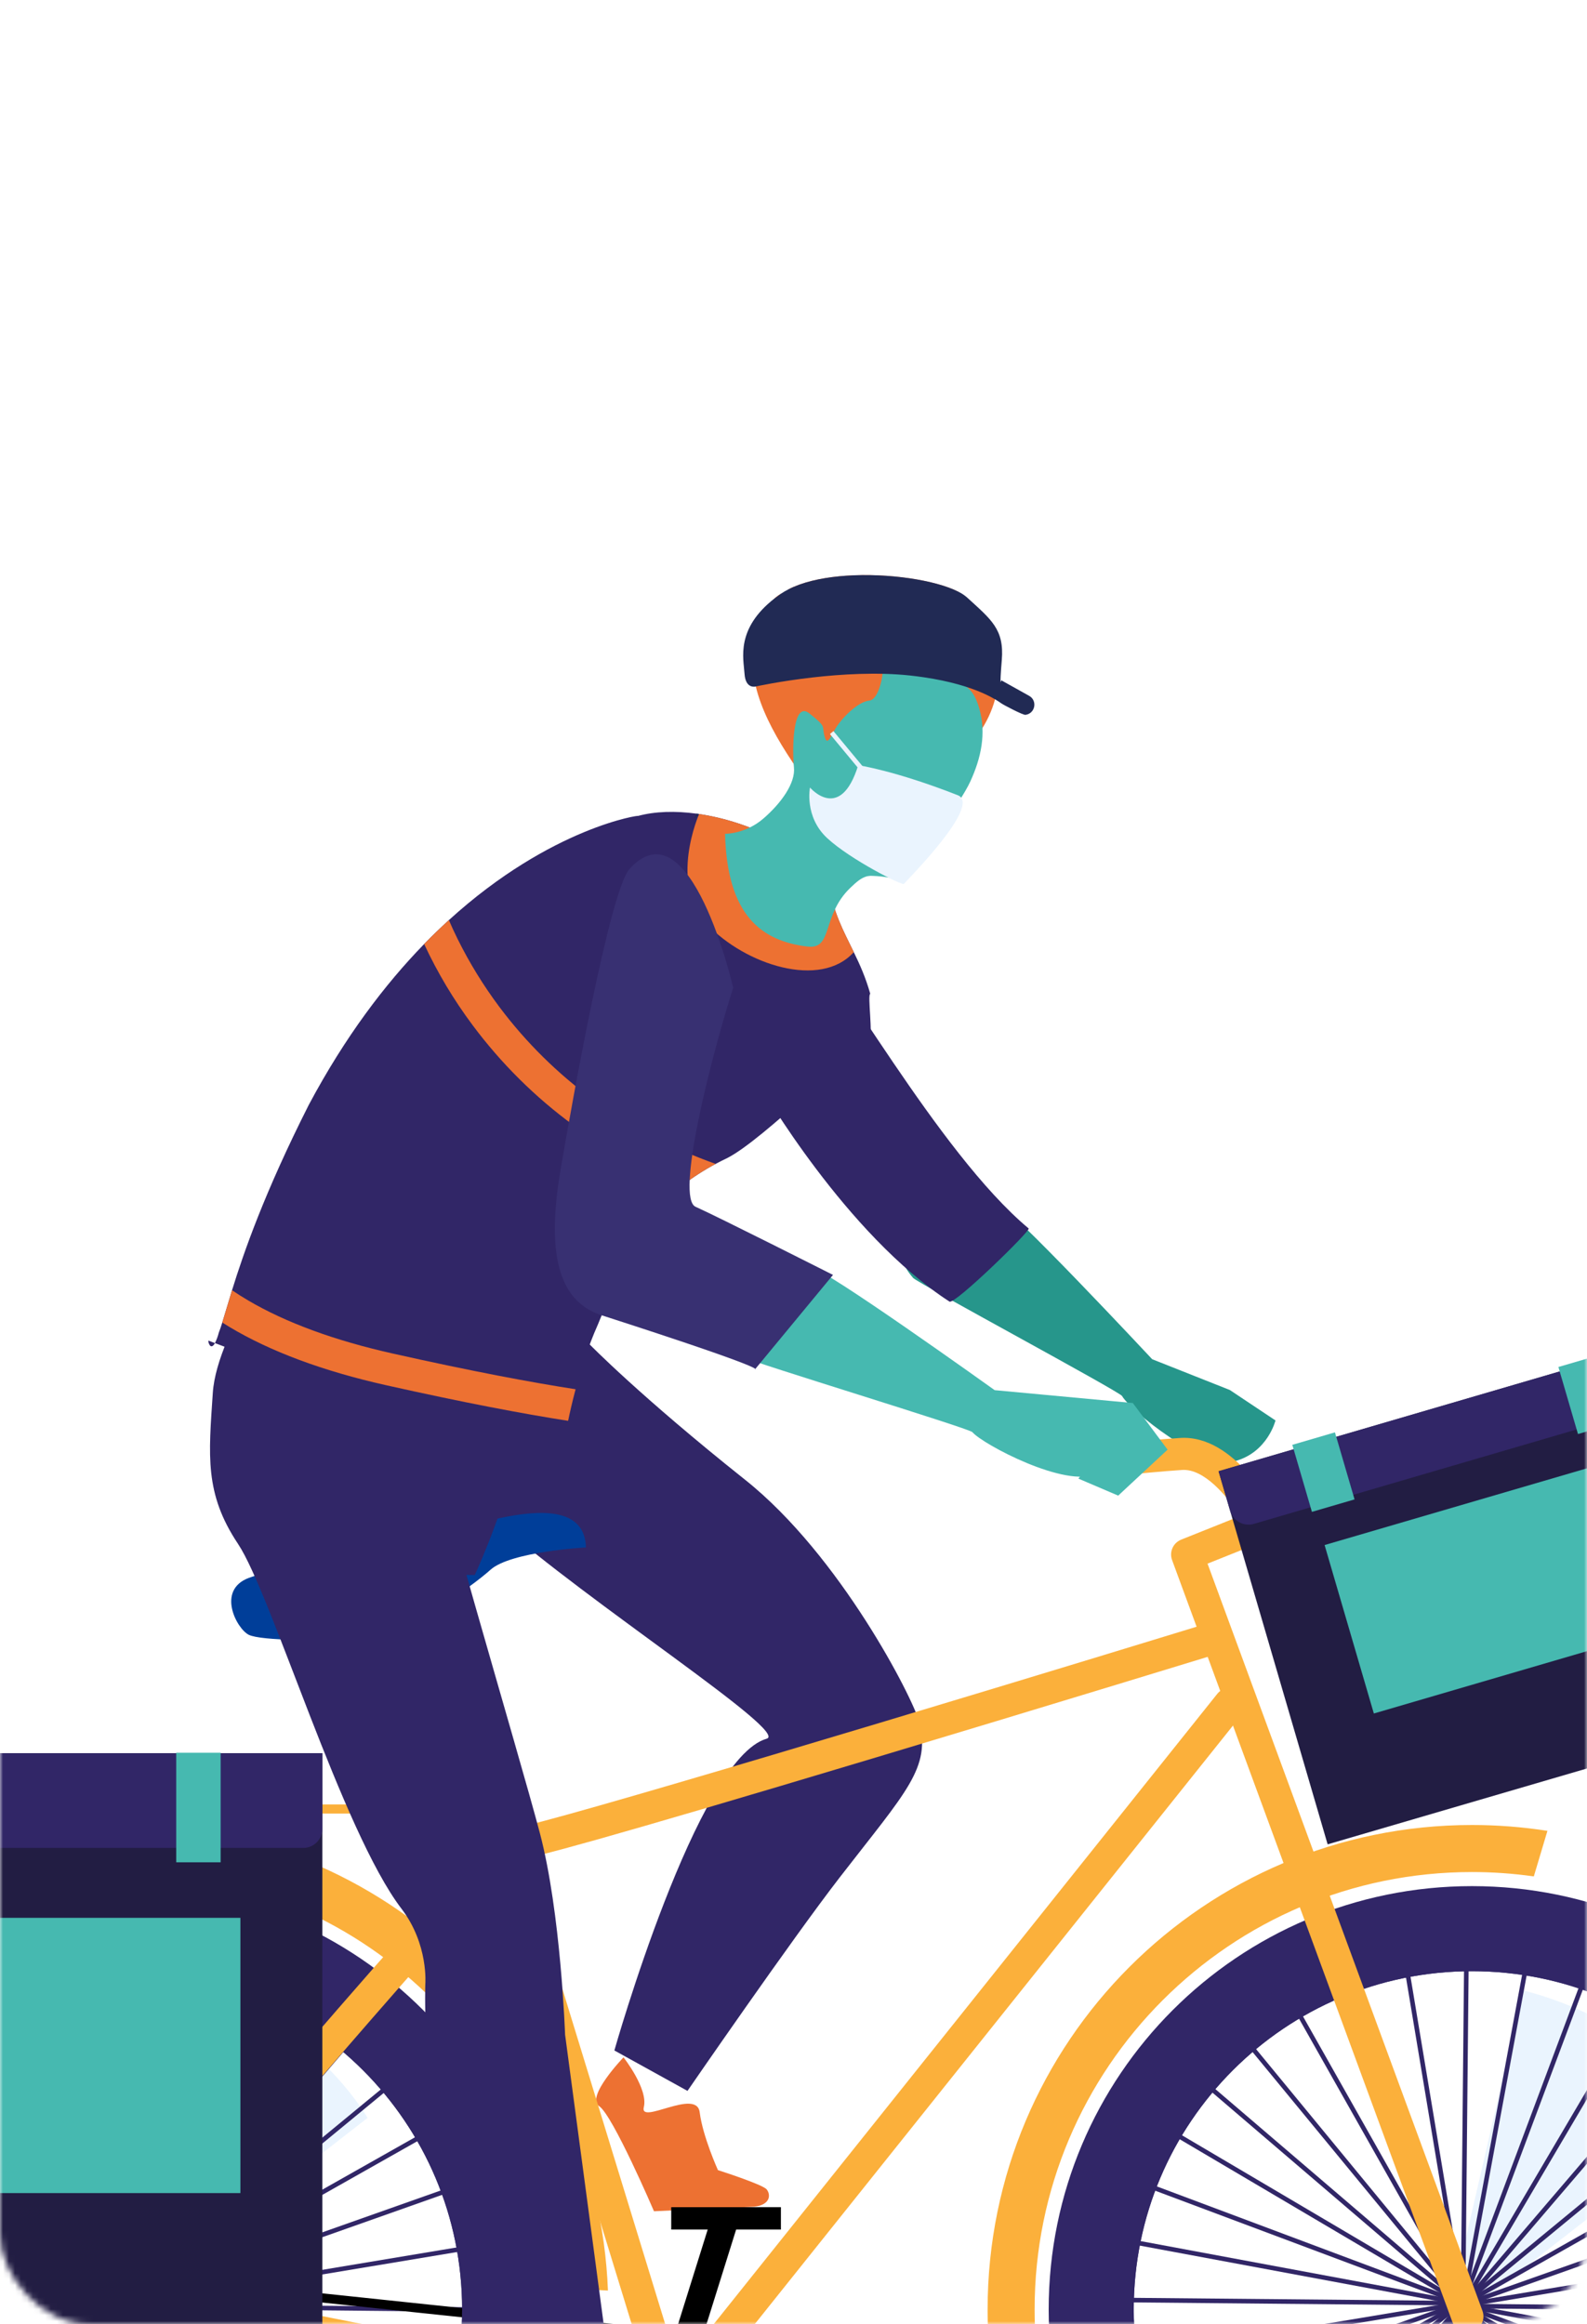 <svg width="265" height="388" viewBox="0 0 265 388" fill="none" xmlns="http://www.w3.org/2000/svg">
<mask id="mask0_601_874" style="mask-type:alpha" maskUnits="userSpaceOnUse" x="0" y="0" width="265" height="388">
<rect width="265" height="388" rx="15" fill="#EAF6F5"/>
</mask>
<g mask="url(#mask0_601_874)">
<path d="M-21.373 415.264C-21.193 415.59 -21.031 415.921 -20.84 416.242C-14.796 426.518 -4.936 433.54 6.935 437.137L23.161 384.61L-21.373 415.264Z" fill="#EAF4FE"/>
<path d="M61.376 353.554C61.161 353.215 60.965 352.868 60.742 352.534C53.617 341.851 42.725 334.805 29.977 331.504L16.868 388.22L61.376 353.554Z" fill="#EAF4FE"/>
<path d="M285.724 354.317C285.511 353.979 285.315 353.632 285.091 353.298C277.966 342.613 267.073 335.568 254.327 332.26L241.217 388.977L285.724 354.317Z" fill="#EAF4FE"/>
<path d="M234.971 326.643L234.217 326.769L243.711 383.747L244.465 383.621L234.971 326.643Z" fill="#312667"/>
<path d="M225.036 329.096L224.315 329.35L243.559 383.814L244.28 383.559L225.036 329.096Z" fill="#312667"/>
<path d="M215.681 333.251L215.015 333.627L243.424 383.922L244.09 383.546L215.681 333.251Z" fill="#312667"/>
<path d="M207.193 338.974L206.603 339.46L243.314 384.058L243.905 383.572L207.193 338.974Z" fill="#312667"/>
<path d="M199.822 346.076L199.325 346.657L243.223 384.202L243.72 383.621L199.822 346.076Z" fill="#312667"/>
<path d="M193.797 354.347L193.408 355.006L243.158 384.358L243.547 383.699L193.797 354.347Z" fill="#312667"/>
<path d="M189.3 363.542L189.032 364.259L243.123 384.526L243.392 383.809L189.3 363.542Z" fill="#312667"/>
<path d="M186.459 373.376L186.319 374.127L243.108 384.694L243.248 383.942L186.459 373.376Z" fill="#312667"/>
<path d="M185.38 383.555L185.373 384.319L243.134 384.864L243.142 384.099L185.38 383.555Z" fill="#312667"/>
<path d="M243.008 384.319L186.03 393.813L186.155 394.567L243.133 385.073L243.008 384.319Z" fill="#312667"/>
<path d="M242.965 384.477L188.504 403.731L188.759 404.452L243.22 385.198L242.965 384.477Z" fill="#312667"/>
<path d="M242.94 384.609L192.651 413.027L193.027 413.693L243.317 385.275L242.94 384.609Z" fill="#312667"/>
<path d="M242.936 384.773L198.345 421.492L198.831 422.082L243.422 385.363L242.936 384.773Z" fill="#312667"/>
<path d="M243.082 385.135L205.522 429.019L206.103 429.517L243.663 385.632L243.082 385.135Z" fill="#312667"/>
<path d="M243.135 385.264L213.818 435.035L214.477 435.423L243.794 385.652L243.135 385.264Z" fill="#312667"/>
<path d="M243.197 385.367L222.939 439.462L223.656 439.731L243.913 385.636L243.197 385.367Z" fill="#312667"/>
<path d="M243.426 385.563L232.879 442.356L233.631 442.496L244.177 385.703L243.426 385.563Z" fill="#312667"/>
<path d="M243.599 385.659L243.034 443.42L243.799 443.427L244.364 385.666L243.599 385.659Z" fill="#312667"/>
<path d="M244.466 385.646L243.712 385.772L253.206 442.75L253.96 442.624L244.466 385.646Z" fill="#312667"/>
<path d="M244.633 385.573L243.912 385.828L263.156 440.292L263.877 440.037L244.633 385.573Z" fill="#312667"/>
<path d="M244.788 385.469L244.122 385.845L272.531 436.14L273.197 435.764L244.788 385.469Z" fill="#312667"/>
<path d="M244.915 385.322L244.325 385.808L281.036 430.405L281.626 429.919L244.915 385.322Z" fill="#312667"/>
<path d="M245.024 385.174L244.527 385.755L288.425 423.3L288.922 422.719L245.024 385.174Z" fill="#312667"/>
<path d="M245.104 385.005L244.715 385.664L294.466 415.016L294.854 414.357L245.104 385.005Z" fill="#312667"/>
<path d="M245.148 384.821L244.88 385.537L298.971 405.804L299.239 405.088L245.148 384.821Z" fill="#312667"/>
<path d="M245.17 384.639L245.03 385.391L301.819 395.957L301.959 395.205L245.17 384.639Z" fill="#312667"/>
<path d="M245.912 384.592L245.904 385.357L303.668 385.934L303.675 385.17L245.912 384.592Z" fill="#312667"/>
<path d="M302.021 374.825L245.043 384.319L245.168 385.074L302.147 375.58L302.021 374.825Z" fill="#312667"/>
<path d="M299.432 364.879L244.972 384.133L245.227 384.854L299.687 365.6L299.432 364.879Z" fill="#312667"/>
<path d="M295.143 355.503L244.853 383.921L245.229 384.587L295.519 356.169L295.143 355.503Z" fill="#312667"/>
<path d="M289.29 347.042L244.699 383.761L245.185 384.351L289.776 347.632L289.29 347.042Z" fill="#312667"/>
<path d="M282.189 339.928L244.628 383.812L245.209 384.31L282.77 340.425L282.189 339.928Z" fill="#312667"/>
<path d="M273.795 333.951L244.478 383.722L245.136 384.11L274.454 334.34L273.795 333.951Z" fill="#312667"/>
<path d="M264.478 329.513L244.221 383.608L244.937 383.876L265.194 329.781L264.478 329.513Z" fill="#312667"/>
<path d="M254.686 326.858L244.14 383.65L244.892 383.79L255.438 326.997L254.686 326.858Z" fill="#312667"/>
<path d="M244.494 325.892L243.93 383.653L244.695 383.661L245.259 325.9L244.494 325.892Z" fill="#312667"/>
<path d="M11.381 326.633L10.627 326.759L20.12 383.737L20.875 383.611L11.381 326.633Z" fill="#312667"/>
<path d="M1.446 329.089L0.725 329.344L19.969 383.808L20.69 383.553L1.446 329.089Z" fill="#312667"/>
<path d="M-7.911 333.245L-8.577 333.621L19.832 383.916L20.498 383.54L-7.911 333.245Z" fill="#312667"/>
<path d="M-16.401 338.968L-16.991 339.454L19.72 384.052L20.31 383.566L-16.401 338.968Z" fill="#312667"/>
<path d="M-23.773 346.069L-24.27 346.65L19.627 384.196L20.124 383.614L-23.773 346.069Z" fill="#312667"/>
<path d="M-29.8 354.344L-30.189 355.002L19.562 384.354L19.951 383.696L-29.8 354.344Z" fill="#312667"/>
<path d="M-34.297 363.54L-34.566 364.257L19.526 384.524L19.794 383.808L-34.297 363.54Z" fill="#312667"/>
<path d="M-37.137 373.374L-37.277 374.125L19.512 384.692L19.652 383.94L-37.137 373.374Z" fill="#312667"/>
<path d="M-38.217 383.555L-38.224 384.319L19.537 384.864L19.544 384.099L-38.217 383.555Z" fill="#312667"/>
<path d="M19.418 384.31L-37.56 393.804L-37.435 394.558L19.543 385.064L19.418 384.31Z" fill="#312667"/>
<path d="M19.376 384.474L-35.085 403.727L-34.83 404.448L19.631 385.195L19.376 384.474Z" fill="#312667"/>
<path d="M19.356 384.617L-30.934 413.034L-30.558 413.7L19.732 385.282L19.356 384.617Z" fill="#312667"/>
<path d="M19.356 384.785L-25.235 421.504L-24.749 422.094L19.842 385.375L19.356 384.785Z" fill="#312667"/>
<path d="M19.482 385.124L-18.078 429.009L-17.497 429.506L20.063 385.622L19.482 385.124Z" fill="#312667"/>
<path d="M19.538 385.258L-9.78 435.029L-9.121 435.417L20.197 385.646L19.538 385.258Z" fill="#312667"/>
<path d="M19.614 385.368L-0.643 439.463L0.073 439.732L20.331 385.637L19.614 385.368Z" fill="#312667"/>
<path d="M19.826 385.56L9.279 442.353L10.031 442.492L20.577 385.699L19.826 385.56Z" fill="#312667"/>
<path d="M20.003 385.659L19.438 443.42L20.203 443.427L20.767 385.666L20.003 385.659Z" fill="#312667"/>
<path d="M20.877 385.638L20.123 385.763L29.617 442.742L30.371 442.616L20.877 385.638Z" fill="#312667"/>
<path d="M21.044 385.564L20.323 385.819L39.566 440.283L40.287 440.028L21.044 385.564Z" fill="#312667"/>
<path d="M21.197 385.459L20.531 385.835L48.94 436.13L49.606 435.754L21.197 385.459Z" fill="#312667"/>
<path d="M21.322 385.316L20.732 385.802L57.443 430.4L58.033 429.914L21.322 385.316Z" fill="#312667"/>
<path d="M21.431 385.168L20.934 385.749L64.831 423.294L65.328 422.713L21.431 385.168Z" fill="#312667"/>
<path d="M21.509 385.002L21.12 385.66L70.871 415.012L71.259 414.354L21.509 385.002Z" fill="#312667"/>
<path d="M21.553 384.818L21.285 385.534L75.377 405.801L75.645 405.085L21.553 384.818Z" fill="#312667"/>
<path d="M21.574 384.638L21.434 385.39L78.223 395.956L78.363 395.204L21.574 384.638Z" fill="#312667"/>
<path d="M22.186 384.601L22.178 385.366L79.942 385.944L79.949 385.179L22.186 384.601Z" fill="#312667"/>
<path d="M78.432 374.816L21.454 384.31L21.579 385.065L78.558 375.571L78.432 374.816Z" fill="#312667"/>
<path d="M75.843 364.875L21.383 384.128L21.638 384.849L76.098 365.596L75.843 364.875Z" fill="#312667"/>
<path d="M71.559 355.509L21.27 383.927L21.646 384.592L71.936 356.174L71.559 355.509Z" fill="#312667"/>
<path d="M65.713 347.055L21.121 383.774L21.608 384.364L66.199 347.645L65.713 347.055Z" fill="#312667"/>
<path d="M58.589 339.918L21.028 383.802L21.609 384.3L59.17 340.415L58.589 339.918Z" fill="#312667"/>
<path d="M50.198 333.948L20.881 383.719L21.54 384.107L50.857 334.336L50.198 333.948Z" fill="#312667"/>
<path d="M40.896 329.516L20.638 383.611L21.354 383.879L41.612 329.784L40.896 329.516Z" fill="#312667"/>
<path d="M31.086 326.855L20.54 383.648L21.291 383.787L31.838 326.995L31.086 326.855Z" fill="#312667"/>
<path d="M20.897 325.891L20.332 383.652L21.097 383.66L21.662 325.899L20.897 325.891Z" fill="#312667"/>
<path d="M114.798 349.045C114.798 349.045 132.097 323.895 140.235 313.385C151.426 298.929 155.507 295.112 153.461 287.363C152.444 283.508 140.335 259.692 124.418 247.027C106.91 233.097 98.506 224.472 98.506 224.472C98.506 224.472 88.698 209.214 88.002 207.224C87.305 205.234 58.081 208.755 54.832 207.65C51.583 206.546 44.581 220.484 47.382 235.084C50.184 249.684 61.389 262.284 61.389 262.284C61.389 262.284 79.311 250.717 82.866 253.882C98.273 267.591 131.871 289.158 128.024 290.252C116.387 293.563 102.589 342.297 102.589 342.297L114.798 349.045Z" fill="#312667"/>
<path d="M125.996 368.377L109.202 369.137C109.202 369.137 102.335 353.113 100.045 351.587C97.755 350.06 104.114 343.448 104.114 343.448C104.114 343.448 108.269 348.707 107.506 351.756C106.743 354.805 116.319 348.535 116.834 352.609C117.348 356.683 119.885 362.275 119.885 362.275C119.885 362.275 127.347 364.649 128.025 365.496C128.703 366.343 128.697 368.039 125.996 368.377Z" fill="#ED7132"/>
<path d="M192.394 226.904L205.352 232.038L212.982 237.125C212.982 237.125 211.692 242.395 206.301 243.896C200.911 245.397 188.626 235.343 187.368 233.047C186.964 232.311 153.22 214.178 152.481 213.34C144.285 204.044 165.834 201.855 166.71 201.193C167.688 200.452 192.394 226.904 192.394 226.904Z" fill="#26968B"/>
<path d="M127.057 181.465C127.057 181.465 141.252 206.093 158.549 217.285C159.402 217.838 172.167 205.402 171.769 205.077C156.507 192.359 139.011 159.732 135.2 158.169C129.834 155.967 127.057 181.465 127.057 181.465Z" fill="#312667"/>
<path d="M172.762 385.546C172.762 345.211 205.455 312.512 245.796 312.512C249.25 312.512 252.699 312.756 256.119 313.241L258.393 305.636C254.227 304.985 250.016 304.658 245.799 304.658C201.127 304.658 164.911 340.874 164.911 385.546C164.903 393.61 166.101 401.63 168.465 409.34L176.591 408.957C174.046 401.415 172.753 393.507 172.762 385.546V385.546Z" fill="#FBB03B"/>
<path d="M20.696 304.658C7.594 304.643 -5.313 307.825 -16.906 313.929L-12.821 320.654C-2.464 315.29 9.032 312.498 20.696 312.512C59.834 312.512 91.78 343.298 93.642 381.974L101.515 382.379C99.851 339.175 64.305 304.658 20.696 304.658Z" fill="#FBB03B"/>
<path d="M111.482 413.445C111.421 413.445 111.359 413.437 111.299 413.423C111.067 413.366 88.028 407.679 64.931 401.527C17.935 389.006 16.509 386.827 15.973 386.006C14.367 383.549 15.014 381.845 15.547 381.048C16.485 379.633 18.339 379.019 19.604 379.234L111.565 388.928C111.767 388.95 111.952 389.05 112.08 389.208C112.207 389.366 112.267 389.568 112.246 389.77C112.224 389.972 112.124 390.157 111.966 390.284C111.808 390.412 111.606 390.472 111.404 390.451L19.418 380.752L19.361 380.743C18.596 380.601 17.392 381.028 16.822 381.893C16.111 382.964 16.666 384.266 17.255 385.163C18.508 386.869 44.69 395.414 111.667 411.932C111.849 411.976 112.009 412.085 112.116 412.239C112.223 412.393 112.27 412.581 112.247 412.767C112.225 412.953 112.135 413.124 111.994 413.248C111.854 413.372 111.673 413.44 111.485 413.44L111.482 413.445Z" fill="black"/>
<path d="M20.683 314.863C-18.354 314.863 -50 346.509 -50 385.546C-50 424.584 -18.354 456.23 20.683 456.23C59.721 456.23 91.367 424.584 91.367 385.546C91.367 346.509 59.721 314.863 20.683 314.863ZM20.683 442.029C-10.512 442.029 -35.8 416.742 -35.8 385.546C-35.8 354.351 -10.512 329.063 20.683 329.063C51.879 329.063 77.166 354.352 77.166 385.546C77.166 416.74 51.877 442.029 20.683 442.029V442.029Z" fill="#312667"/>
<path d="M20.684 317.396C-16.955 317.396 -47.468 347.909 -47.468 385.548C-47.468 423.186 -16.955 453.699 20.684 453.699C58.322 453.699 88.835 423.188 88.835 385.548C88.835 347.908 58.322 317.396 20.684 317.396ZM20.684 447.083C-13.302 447.083 -40.851 419.533 -40.851 385.548C-40.851 351.562 -13.302 324.013 20.684 324.013C54.669 324.013 82.219 351.564 82.219 385.548C82.219 419.532 54.668 447.081 20.684 447.081V447.083Z" fill="#312667"/>
<path d="M20.683 322.991C-13.865 322.991 -41.872 350.993 -41.872 385.546C-41.872 420.099 -13.87 448.102 20.683 448.102C55.236 448.102 83.239 420.099 83.239 385.546C83.239 350.993 55.232 322.991 20.683 322.991ZM20.683 442.029C-10.512 442.029 -35.8 416.741 -35.8 385.546C-35.8 354.351 -10.512 329.063 20.683 329.063C51.878 329.063 77.166 354.352 77.166 385.546C77.166 416.74 51.877 442.029 20.683 442.029Z" fill="#312667"/>
<path d="M245.795 314.863C206.757 314.863 175.111 346.509 175.111 385.546C175.111 424.584 206.757 456.23 245.795 456.23C284.832 456.23 316.478 424.584 316.478 385.546C316.478 346.509 284.832 314.863 245.795 314.863ZM245.795 442.029C214.601 442.029 189.312 416.742 189.312 385.546C189.312 354.351 214.601 329.063 245.795 329.063C276.988 329.063 302.278 354.352 302.278 385.546C302.278 416.74 276.99 442.029 245.795 442.029V442.029Z" fill="#312667"/>
<path d="M245.795 317.396C208.156 317.396 177.643 347.909 177.643 385.548C177.643 423.186 208.156 453.699 245.795 453.699C283.434 453.699 313.947 423.188 313.947 385.548C313.947 347.908 283.435 317.396 245.795 317.396ZM245.795 447.083C211.811 447.083 184.26 419.533 184.26 385.548C184.26 351.562 211.811 324.013 245.795 324.013C279.779 324.013 307.331 351.564 307.331 385.548C307.331 419.532 279.781 447.081 245.795 447.081V447.083Z" fill="#312667"/>
<path d="M245.794 322.991C211.246 322.991 183.239 350.993 183.239 385.546C183.239 420.099 211.242 448.102 245.794 448.102C280.347 448.102 308.35 420.099 308.35 385.546C308.35 350.993 280.343 322.991 245.794 322.991ZM245.794 442.029C214.601 442.029 189.311 416.741 189.311 385.546C189.311 354.351 214.601 329.063 245.794 329.063C276.988 329.063 302.277 354.352 302.277 385.546C302.277 416.74 276.99 442.029 245.794 442.029Z" fill="#312667"/>
<path d="M112.255 403.613C112.08 403.613 111.906 403.596 111.735 403.562L19.147 385.248C18.691 385.158 18.266 384.95 17.914 384.646C17.563 384.341 17.296 383.951 17.142 383.512C16.987 383.074 16.949 382.603 17.032 382.145C17.114 381.687 17.315 381.259 17.613 380.903C17.771 380.714 33.58 361.855 49.56 343.292C58.953 332.383 66.569 323.709 72.197 317.51C75.559 313.806 78.249 310.946 80.193 309.01C83.126 306.086 84.409 305.064 85.894 305.158C91.267 304.462 157.481 284.526 201.006 271.195C201.346 271.08 201.705 271.034 202.062 271.06C202.419 271.087 202.768 271.185 203.086 271.348C203.405 271.512 203.688 271.737 203.918 272.012C204.148 272.287 204.32 272.605 204.425 272.948C204.529 273.29 204.564 273.65 204.527 274.007C204.49 274.363 204.382 274.708 204.209 275.022C204.036 275.336 203.802 275.612 203.52 275.833C203.239 276.055 202.916 276.218 202.57 276.312C202.286 276.399 173.999 285.061 145.712 293.55C99.296 307.48 89.234 310.073 86.491 310.458C81.35 314.208 47.226 353.979 24.629 380.873L111.177 397.993L203.261 282.764C203.704 282.209 204.35 281.854 205.055 281.775C205.761 281.696 206.469 281.901 207.023 282.345C207.578 282.788 207.934 283.433 208.012 284.139C208.091 284.845 207.886 285.553 207.443 286.107L114.34 402.608C114.09 402.921 113.772 403.173 113.412 403.347C113.051 403.521 112.656 403.612 112.255 403.613V403.613Z" fill="#FBB03B"/>
<path d="M112.254 403.613C111.681 403.613 111.123 403.429 110.663 403.088C110.202 402.748 109.863 402.269 109.695 401.721L69.166 269.621C68.967 268.945 69.042 268.218 69.376 267.597C69.71 266.976 70.275 266.512 70.948 266.305C71.622 266.098 72.35 266.166 72.975 266.492C73.599 266.819 74.07 267.379 74.284 268.05L114.812 400.15C114.915 400.486 114.951 400.84 114.918 401.19C114.885 401.54 114.783 401.88 114.618 402.19C114.453 402.501 114.229 402.776 113.958 403C113.687 403.224 113.374 403.392 113.038 403.495C112.784 403.574 112.52 403.613 112.254 403.613V403.613Z" fill="#FBB03B"/>
<path d="M245.033 389.368C244.485 389.368 243.951 389.2 243.501 388.887C243.052 388.573 242.709 388.13 242.52 387.616L195.717 260.434C195.476 259.78 195.5 259.057 195.783 258.42C196.067 257.782 196.588 257.281 197.235 257.022L207.073 253.086C204.878 249.717 201.062 245.146 197.39 245.391C189.94 245.888 182.38 246.889 182.304 246.9C181.607 246.98 180.907 246.783 180.354 246.352C179.8 245.921 179.438 245.29 179.345 244.595C179.252 243.9 179.435 243.196 179.856 242.634C180.276 242.073 180.9 241.699 181.594 241.592C181.67 241.581 189.4 240.558 197.031 240.049C206.195 239.43 212.632 251.81 213.339 253.223C213.505 253.554 213.6 253.916 213.618 254.286C213.637 254.656 213.579 255.025 213.447 255.372C213.315 255.718 213.114 256.033 212.854 256.297C212.594 256.561 212.283 256.768 211.939 256.906L201.637 261.028L247.545 385.768C247.693 386.172 247.742 386.607 247.687 387.035C247.632 387.462 247.474 387.87 247.228 388.224C246.981 388.577 246.653 388.866 246.271 389.066C245.889 389.265 245.464 389.37 245.033 389.37V389.368Z" fill="#FBB03B"/>
<path d="M123.955 368.887H119.208L108.693 402.462H113.442L123.955 368.887Z" fill="black"/>
<path d="M130.399 368.46H112.084V372.191H130.399V368.46Z" fill="black"/>
<path d="M97.84 258.323C97.84 258.323 85.291 259.001 81.899 262.054C78.508 265.107 66.974 273.245 60.533 273.585C54.093 273.925 43.575 273.925 41.54 272.907C39.505 271.889 36.114 265.446 41.54 263.41C46.966 261.375 61.551 259.004 67.317 257.984C73.082 256.965 97.501 246.114 97.84 258.323Z" fill="#003E99"/>
<path d="M19.671 383.386C19.55 383.386 19.43 383.358 19.322 383.302C19.213 383.247 19.12 383.166 19.049 383.068L-25.77 320.481C-28.478 316.698 -28.826 311.969 -26.699 307.83C-24.573 303.691 -20.526 301.222 -15.875 301.222H66.173C67.464 301.221 68.746 301.427 69.972 301.83L86.043 307.111C86.141 307.141 86.231 307.19 86.309 307.255C86.387 307.32 86.451 307.4 86.497 307.49C86.544 307.581 86.572 307.679 86.58 307.781C86.588 307.882 86.576 307.984 86.544 308.08C86.513 308.177 86.462 308.266 86.395 308.343C86.329 308.42 86.248 308.482 86.156 308.527C86.065 308.572 85.966 308.599 85.865 308.605C85.763 308.611 85.662 308.597 85.566 308.564L69.495 303.283C68.423 302.931 67.301 302.752 66.173 302.753H-15.879C-19.946 302.753 -23.484 304.912 -25.343 308.529C-27.203 312.147 -26.898 316.281 -24.53 319.588L20.288 382.175C20.37 382.289 20.42 382.424 20.43 382.564C20.441 382.704 20.412 382.845 20.348 382.97C20.284 383.095 20.186 383.2 20.066 383.273C19.946 383.346 19.808 383.385 19.667 383.385L19.671 383.386Z" fill="#FBB03B"/>
<path d="M48.841 205.196C48.841 205.196 36.235 222.003 35.536 232.509C34.837 243.015 34.134 249.316 39.738 257.72C45.341 266.123 57.118 305.661 67.05 318.649C71.598 324.602 71.018 331.255 71.018 331.255C71.018 331.255 70.559 345.257 73.352 352.265C76.146 359.273 89.465 415.369 89.465 415.369L104.167 413.203L94.359 339.658C94.359 339.658 93.658 319.35 90.157 306.042C86.656 292.734 71.037 240.594 71.043 236.617C66.387 224.202 52.086 211.257 52.086 211.257C50.7 208.633 49.553 206.506 48.841 205.196Z" fill="#312667"/>
<path d="M88.397 207.044L55.111 208.939L65.122 260.727L71.561 262.839L79.27 262.93C79.27 262.93 94.162 231.783 88.397 207.044Z" fill="#312667"/>
<path d="M34.842 223.81L35.89 224.216C35.08 225.672 34.629 223.657 34.842 223.81Z" fill="#312667"/>
<path d="M145.152 173.536C142.809 174.849 127.537 190.211 121.469 193.304C120.801 193.619 120.14 193.955 119.492 194.299C117.523 195.356 115.643 196.57 113.869 197.928C111.385 199.842 109.667 201.72 109.392 202.964C108.805 205.18 103.264 212.405 99.825 221.136C98.21 224.754 96.982 228.651 96.115 231.912C95.554 234.016 95.141 235.855 94.867 237.184C94.582 238.544 94.451 239.37 94.451 239.4C74.783 236.752 55.123 231.64 35.888 224.212C36.17 223.653 36.388 223.063 36.538 222.455C36.722 221.996 36.91 221.439 37.117 220.778C37.543 219.427 38.047 217.65 38.746 215.386C40.692 209.095 44.148 199.103 51.565 184.435C57.637 173.044 64.298 164.298 70.821 157.597C72.207 156.175 73.585 154.843 74.953 153.6C92.146 137.942 107.269 135.974 106.51 136.218C109.381 135.432 112.79 135.35 116.318 135.831L116.733 135.891C125.236 137.152 134.359 141.638 138.377 147.425C139.088 152.275 140.849 155.425 142.563 158.939C143.567 160.996 144.553 163.177 145.317 165.904C144.809 166.054 145.831 172.856 145.152 173.536Z" fill="#312667"/>
<path d="M116.33 135.835L116.745 135.894L115.879 136.653L116.33 135.835Z" fill="#212A54"/>
<path d="M142.568 158.943C137.024 165.135 124.464 161.075 118.032 154.263C111.6 147.452 116.739 135.894 116.739 135.894C125.242 137.155 134.365 141.641 138.383 147.427C139.1 152.279 140.854 155.429 142.568 158.943Z" fill="#ED7132"/>
<path d="M194.966 242L186.718 249.673L180.082 246.839L189.161 234.215L194.966 242Z" fill="#46B9B0"/>
<path d="M166.156 116.739C165.099 120.617 162.489 124.736 158.685 126.584C152.303 129.686 158.116 136.699 152.532 136.654C146.947 136.608 133.305 128.645 133.305 128.645C130.63 124.795 128.408 121.053 127.058 117.382C126.72 116.472 126.435 115.543 126.205 114.6C125.137 110.194 125.501 105.888 128.037 101.602C128.397 100.969 128.842 100.389 129.36 99.878V99.878C129.641 99.606 129.958 99.374 130.301 99.187V99.187C130.738 98.95 131.226 98.822 131.723 98.816C131.689 98.674 131.66 98.532 131.636 98.39C133.933 97.21 136.935 96.518 140.158 96.206C140.504 96.172 140.851 96.143 141.2 96.118C148.324 95.612 156.26 96.866 160.013 98.781C162.713 101.78 162.844 104.673 161.831 107.289C161.673 107.698 161.491 108.097 161.286 108.484C161.738 108.328 162.206 108.225 162.681 108.176C166.469 107.813 167.421 112.103 166.156 116.739Z" fill="#ED7132"/>
<path d="M133.936 121.026C133.936 121.026 135.481 112.819 136.717 109.493C137.952 106.166 141.414 105.075 146.481 104.24C151.547 103.406 150.786 103.753 149.788 102.655C148.79 101.558 153.058 101.296 157.767 104.163C162.476 107.031 169.652 113.578 162.573 121.137C155.494 128.696 133.197 130.069 133.936 121.026Z" fill="#ED7132"/>
<path d="M121.072 139.195C121.072 139.195 124.451 139.244 127.446 136.666C130.441 134.089 132.857 130.719 132.573 128.091C132.289 125.463 132.267 116.767 135.181 119.113C138.095 121.458 137.215 121.082 137.652 122.799C138.088 124.516 138.495 123.404 139.474 121.681C140.453 119.959 143.256 117.119 145.16 116.952C147.063 116.786 148.054 110.603 147.127 109.046C146.2 107.49 151.947 111.224 156.189 112.6C160.431 113.976 162.301 114.045 163.511 118.233C164.72 122.421 163.833 126.504 162.031 130.445C160.229 134.385 153.762 142.513 152.745 144.465C151.727 146.416 152.115 146.948 148.449 146.362C144.783 145.777 144.043 146.258 142.018 148.183C137.133 152.83 139.175 158.551 134.812 158.018C127.177 157.086 121.412 152.845 121.072 139.195Z" fill="#46B9B0"/>
<path d="M134.58 131.7C134.58 131.7 135.92 138.02 137.46 140.145C138.999 142.27 146.035 145.272 148.446 146.362C150.857 147.452 147.868 145.565 141.623 146.447C135.379 147.33 126.967 149.978 127.409 147.229C127.851 144.48 128.766 139.461 129.974 137.775C131.183 136.089 134.58 131.7 134.58 131.7Z" fill="#46B9B0"/>
<path d="M143.309 127.74C143.309 127.74 149.463 128.639 159.94 132.755C164.075 134.378 151.143 147.227 150.934 147.558C150.725 147.889 141.994 143.501 138.129 139.918C134.264 136.334 135.255 131.47 135.255 131.47C135.255 131.47 140.318 137.425 143.309 127.74Z" fill="#EAF4FE"/>
<path d="M139.169 122.048L138.581 122.537L144.798 130.028L145.386 129.54L139.169 122.048Z" fill="#EAF4FE"/>
<path d="M171.232 119.332C170.805 119.386 167.553 117.672 167.205 117.419C166.867 117.175 166.517 116.948 166.156 116.739C165.92 116.597 165.654 116.455 165.357 116.299C163.719 115.446 161.135 114.404 157.336 113.607C156.372 113.403 155.33 113.218 154.209 113.054C153.498 112.95 152.759 112.855 151.984 112.769C146.479 112.179 140.486 112.54 135.666 113.093C130.179 113.722 126.21 114.597 126.21 114.597C126.21 114.597 124.49 115.106 124.322 112.465C124.16 109.939 122.806 104.967 129.366 99.874C129.663 99.644 129.977 99.413 130.307 99.183C130.734 98.886 131.181 98.619 131.646 98.384C133.943 97.204 136.945 96.512 140.167 96.201C140.513 96.167 140.861 96.137 141.209 96.113C148.334 95.607 156.27 96.86 160.022 98.775C160.549 99.03 161.039 99.354 161.481 99.739C165.516 103.435 167.702 105.037 167.282 110.165C166.861 115.294 167.198 113.565 167.198 113.565L171.826 116.148C173.28 116.934 172.872 119.125 171.232 119.332Z" fill="#212A54"/>
<path d="M119.492 194.298C117.524 195.356 115.643 196.569 113.869 197.927C107.462 195.328 101.397 191.954 95.809 187.882C89.382 183.181 83.695 177.545 78.936 171.161C75.772 166.931 73.054 162.385 70.824 157.596C72.211 156.175 73.588 154.843 74.956 153.599C75.37 154.567 75.856 155.631 76.419 156.766C78.4 160.758 80.741 164.561 83.413 168.128C87.853 174.045 93.149 179.267 99.128 183.622C105.204 188.053 112.034 191.633 119.492 194.298Z" fill="#ED7132"/>
<path d="M96.114 231.916C95.554 234.02 95.14 235.859 94.866 237.188C87.374 236.018 77.49 234.156 64.471 231.242C53.964 228.891 45.162 225.62 38.316 221.519C37.911 221.276 37.513 221.032 37.121 220.782C37.547 219.431 38.05 217.655 38.75 215.39C39.603 215.971 40.498 216.537 41.435 217.089C47.739 220.797 55.887 223.787 65.652 225.971C78.926 228.942 88.804 230.786 96.114 231.916Z" fill="#ED7132"/>
<path d="M166.091 232.068L185.578 233.882L189.16 234.216C189.16 234.216 188.058 243.455 183.069 245.994C178.079 248.533 164.055 241.083 162.371 239.078C161.831 238.436 125.181 227.29 124.292 226.614C114.428 219.111 135.126 212.728 135.854 211.907C136.668 210.989 166.091 232.068 166.091 232.068Z" fill="#46B9B0"/>
<path d="M122.428 164.885C122.428 164.885 115.307 133.853 105.132 145.046C101.856 148.649 95.674 183.149 93.638 195.06C91.603 206.97 92.191 216.9 100.426 219.556C129.178 228.824 126.06 228.606 126.06 228.606L139.095 212.828C139.095 212.828 119.856 203.107 116.149 201.456C112.811 199.974 118.517 177.222 122.428 164.885Z" fill="#383072"/>
<path d="M53.825 292.68H-32.412V394.44H53.825V292.68Z" fill="#221D43"/>
<path d="M-32.412 292.68H53.826V305.294C53.826 305.713 53.743 306.129 53.583 306.517C53.422 306.904 53.187 307.256 52.89 307.553C52.593 307.85 52.241 308.085 51.854 308.246C51.466 308.406 51.05 308.489 50.631 308.489H-29.215C-29.635 308.489 -30.05 308.406 -30.438 308.246C-30.826 308.085 -31.178 307.85 -31.475 307.553C-31.771 307.256 -32.007 306.904 -32.167 306.517C-32.328 306.129 -32.411 305.713 -32.411 305.294V292.68H-32.412Z" fill="#312667"/>
<path d="M36.842 292.599H29.426V310.886H36.842V292.599Z" fill="#46B9B0"/>
<path d="M40.143 320.157H-16.387V366.103H40.143V320.157Z" fill="#46B9B0"/>
<path d="M286.25 221.403L203.479 245.606L221.691 307.886L304.462 283.683L286.25 221.403Z" fill="#221D43"/>
<path d="M203.479 245.6L286.25 221.396L288.183 228.005C288.302 228.408 288.341 228.832 288.296 229.25C288.252 229.669 288.125 230.075 287.923 230.444C287.722 230.813 287.449 231.139 287.121 231.403C286.793 231.667 286.416 231.863 286.012 231.981L209.379 254.39C208.566 254.628 207.691 254.533 206.948 254.126C206.204 253.719 205.653 253.033 205.415 252.22L203.479 245.6Z" fill="#312667"/>
<path d="M222.912 239.113L215.795 241.194L219.067 252.386L226.185 250.305L222.912 239.113Z" fill="#46B9B0"/>
<path d="M267.34 226.121L260.222 228.202L263.495 239.394L270.612 237.313L267.34 226.121Z" fill="#46B9B0"/>
<path d="M275.442 242.059L221.184 257.925L229.407 286.045L283.665 270.179L275.442 242.059Z" fill="#46B9B0"/>
</g>
</svg>
